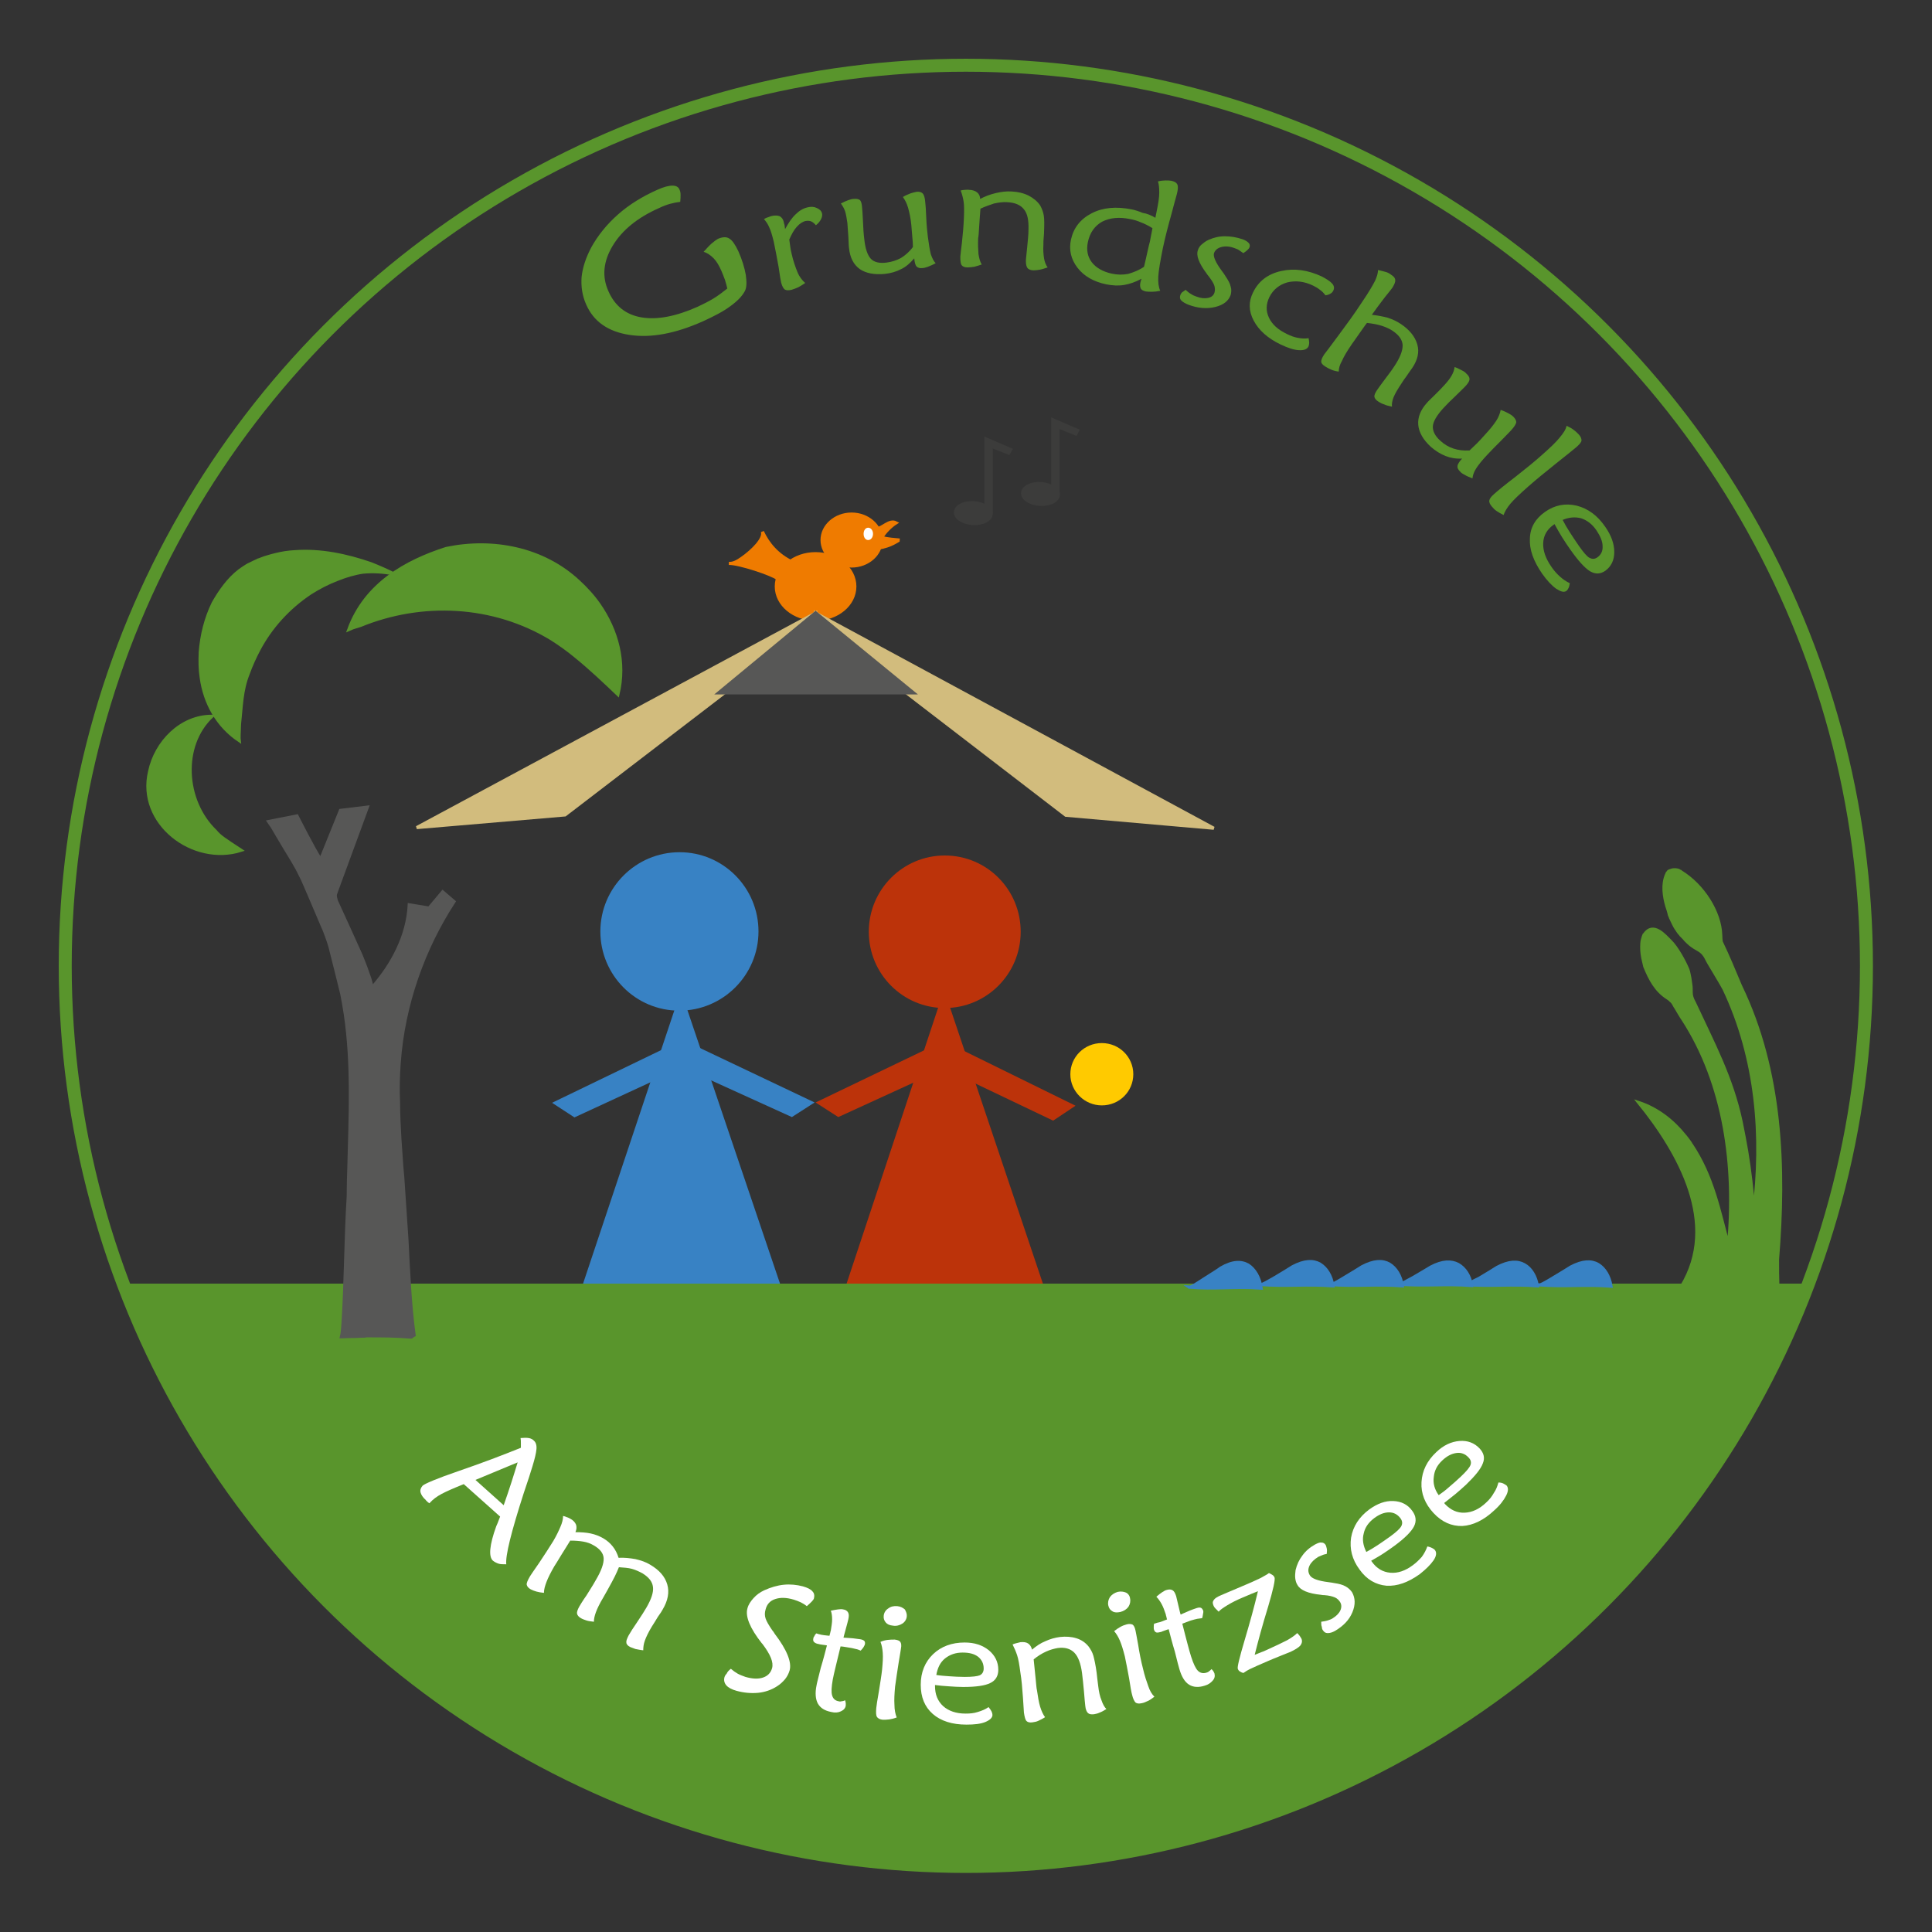 <?xml version="1.0" encoding="utf-8" standalone="no"?><!-- Generator: $$$/GeneralStr/196=Adobe Illustrator 27.6.0, SVG Export Plug-In . SVG Version: 6.00 Build 0)  --><svg xmlns="http://www.w3.org/2000/svg" xmlns:xlink="http://www.w3.org/1999/xlink" height="150" id="Ebene_1" style="enable-background:new 0 0 595.3 595.3;" version="1.1" viewBox="0 0 595.3 595.3" width="150" x="0px" xml:space="preserve" y="0px">
<rect x="0" y="0" width="595.3" height="595.3" fill="#333333" stroke="none"/>
<style type="text/css">
	.st0{clip-path:url(#SVGID_00000088833849678943363380000013174784168550218932_);fill:#EF7B00;}
	.st1{clip-path:url(#SVGID_00000088833849678943363380000013174784168550218932_);fill:none;stroke:#EF7B00;stroke-width:0.96;}
	.st2{clip-path:url(#SVGID_00000088833849678943363380000013174784168550218932_);fill:#FFFFFF;}
	.st3{clip-path:url(#SVGID_00000088833849678943363380000013174784168550218932_);fill:#59952C;}
	.st4{clip-path:url(#SVGID_00000088833849678943363380000013174784168550218932_);fill:none;stroke:#59952C;stroke-width:0.96;}
	.st5{clip-path:url(#SVGID_00000088833849678943363380000013174784168550218932_);fill:#3882C4;}
	.st6{clip-path:url(#SVGID_00000088833849678943363380000013174784168550218932_);fill:none;stroke:#3882C4;stroke-width:0.96;}
	
		.st7{clip-path:url(#SVGID_00000088833849678943363380000013174784168550218932_);fill:none;stroke:#3882C4;stroke-width:2.022;stroke-miterlimit:10;}
	.st8{clip-path:url(#SVGID_00000088833849678943363380000013174784168550218932_);fill:#FFCA00;}
	.st9{clip-path:url(#SVGID_00000088833849678943363380000013174784168550218932_);fill:#BC330A;}
	.st10{clip-path:url(#SVGID_00000088833849678943363380000013174784168550218932_);fill:none;stroke:#BC330A;stroke-width:0.96;}
	.st11{clip-path:url(#SVGID_00000088833849678943363380000013174784168550218932_);fill:#D2BC7D;}
	.st12{clip-path:url(#SVGID_00000088833849678943363380000013174784168550218932_);fill:none;stroke:#D2BC7D;stroke-width:0.96;}
	.st13{clip-path:url(#SVGID_00000088833849678943363380000013174784168550218932_);fill:#575756;}
	.st14{clip-path:url(#SVGID_00000088833849678943363380000013174784168550218932_);fill:none;stroke:#575756;stroke-width:0.96;}
	.st15{clip-path:url(#SVGID_00000088833849678943363380000013174784168550218932_);fill:#3C3C3B;}
	.st16{clip-path:url(#SVGID_00000088833849678943363380000013174784168550218932_);fill:none;stroke:#3C3C3B;stroke-width:0.96;}
	.st17{fill:none;stroke:#59952C;stroke-width:4;}
	.st18{fill:#59952C;}
	.st19{fill:#FFFFFF;}
</style>
<g>
	<defs>
		<path d="M20.1,297.6c0,153.3,124.3,277.5,277.5,277.5s277.5-124.3,277.5-277.5S450.9,20.1,297.6,20.1    S20.1,144.4,20.1,297.6" id="SVGID_1_"/>
	</defs>
	<clipPath id="SVGID_00000053545152430690684070000015921775667615225728_">
		<use style="overflow:visible;" xlink:href="#SVGID_1_"/>
	</clipPath>
	<path d="M263.3,180.7   c0,5.6-5.4,10.1-12.1,10.1c-6.7,0-12.1-4.5-12.1-10.1c0-5.6,5.4-10.1,12.1-10.1C257.9,170.7,263.3,175.2,263.3,180.7" style="clip-path:url(#SVGID_00000053545152430690684070000015921775667615225728_);fill:#EF7B00;"/>
	
		<ellipse cx="251.3" cy="180.7" rx="12.1" ry="10.1" style="clip-path:url(#SVGID_00000053545152430690684070000015921775667615225728_);fill:none;stroke:#EF7B00;stroke-width:0.96;"/>
	<path d="M271.5,166.4   c0,4.4-4.1,8-9.1,8c-5,0-9.1-3.6-9.1-8s4.1-8,9.1-8C267.4,158.4,271.5,162,271.5,166.4" style="clip-path:url(#SVGID_00000053545152430690684070000015921775667615225728_);fill:#EF7B00;"/>
	
		<path d="   M271.5,166.4c0,4.4-4.1,8-9.1,8c-5,0-9.1-3.6-9.1-8s4.1-8,9.1-8C267.4,158.4,271.5,162,271.5,166.4z" style="clip-path:url(#SVGID_00000053545152430690684070000015921775667615225728_);fill:none;stroke:#EF7B00;stroke-width:0.96;"/>
	<path d="M270,162.9   c1.9,0,4-2.9,6.1-1.8c-1.6,1-3.5,2.9-4.4,4.5c2,0.6,3.9,0.6,5.5,0.8c-0.5,0-2.4,1.9-6.8,2.5L270,162.9z" style="clip-path:url(#SVGID_00000053545152430690684070000015921775667615225728_);fill:#EF7B00;"/>
	
		<path d="   M270,162.9c1.9,0,4-2.9,6.1-1.8c-1.6,1-3.5,2.9-4.4,4.5c2,0.6,3.9,0.6,5.5,0.8c-0.5,0-2.4,1.9-6.8,2.5L270,162.9z" style="clip-path:url(#SVGID_00000053545152430690684070000015921775667615225728_);fill:none;stroke:#EF7B00;stroke-width:0.96;"/>
	<path d="M228.6,172   c3.3-2.3,7.1-6.1,6.3-8.2c1.7,3.6,4.5,7.2,9.4,9.5l-4.7,5c-1.7-1.4-12-4.8-15-4.7C225.9,173.7,227.2,173,228.6,172" style="clip-path:url(#SVGID_00000053545152430690684070000015921775667615225728_);fill:#EF7B00;"/>
	
		<path d="   M228.6,172c3.3-2.3,7.1-6.1,6.3-8.2c1.7,3.6,4.5,7.2,9.4,9.5l-4.7,5c-1.7-1.4-12-4.8-15-4.7C225.9,173.7,227.2,173,228.6,172z" style="clip-path:url(#SVGID_00000053545152430690684070000015921775667615225728_);fill:none;stroke:#EF7B00;stroke-width:0.96;"/>
	<path d="M269,164.5   c0,1-0.6,1.9-1.5,1.9c-0.8,0-1.4-0.8-1.4-1.9s0.6-1.9,1.4-1.9C268.4,162.6,269,163.5,269,164.5" style="clip-path:url(#SVGID_00000053545152430690684070000015921775667615225728_);fill:#FFFFFF;"/>
	<path d="M519.1,349.9   c-3.6-4.5-8.4-8.3-14.2-10.2c12.5,15.4,25,37.4,13.2,56.7c0,0,0,0,0,0c-0.1,0.1,29.7,0,29.7,0c-0.1-2.8-0.1-5.5-0.1-8.3   c2.3-28.3,1.3-58-11.4-84.3c-1-2.4-2-4.7-3-7.1c-0.9-2.1-1.9-4.3-2.9-6.4c-0.1-0.2-0.2-1.6-0.2-2.2c-0.2-7-5.4-15.3-12.3-19.5   c0,0-0.1-0.1-0.1-0.1c-0.1,0-0.5-0.2-0.6-0.3c-0.1,0-0.3-0.1-0.3-0.1c-0.2,0-0.4-0.1-0.5-0.1c-0.2,0-0.5,0-0.7,0   c-0.4,0-1.1,0.3-1.2,0.3c-0.1,0-0.1,0.1-0.2,0.1c-0.1,0-0.3,0.2-0.3,0.3c-0.1,0.1-0.1,0.1-0.2,0.2c-0.1,0.1-0.3,0.5-0.3,0.6   c-1.3,3-0.8,6.6,0.1,9.7c0.2,0.5,0.6,1.9,0.7,2.3c0,0,0,0.1,0,0.1c0,0,0,0,0,0c0,0.1,0.1,0.4,0.2,0.6c0.1,0.1,0.1,0.3,0.2,0.5   c0.1,0.3,0.6,1.2,1,2.1c0.1,0.3,0.4,0.7,0.6,1.1c0.2,0.3,0.7,1,0.8,1.2c0.1,0.2,0.8,0.9,0.8,1c0.1,0.1,0.3,0.3,0.4,0.4   c0.4,0.4,0.8,0.8,1.1,1.2c0.4,0.4,1,1,1.5,1.4c0.2,0.2,1.2,0.8,1.3,0.9c0.9,0.5,1.7,1,1.8,1.1c0.7,0.5,1.2,1.2,1.6,1.9   c0.1,0.2,0.6,1.2,0.9,1.7c1,1.7,3,5,3.8,6.4c0.3,0.5,0.6,1.1,0.9,1.6c10.2,21.5,12.1,45.5,9.2,68.6c-0.5-6.4-1.2-12.6-2.2-18.6   c-0.5-3-1.1-6-1.7-9c-2.9-13.7-8.6-24.2-14.4-36.7c-0.8-1.4-1-2.3-1-3.3c0-0.3,0-1.9-0.1-2.2c-0.1-0.7-0.2-1.4-0.3-2.1   c-0.1-0.3-0.3-1.8-0.6-2.6c-1-2.5-3.5-7-5.4-8.8c-1.8-1.8-5.3-6-8-2.1c0,0,0,0-0.1,0.1c0,0.1-0.1,0.1-0.1,0.2c0,0-0.3,0.8-0.3,0.9   c0,0.1,0,0.2-0.1,0.3c-0.1,0.3-0.2,1.1-0.2,1.3c-0.1,1.5,0,3,0.3,4.5c0.2,0.9,0.4,1.8,0.6,2.6c1.6,3.9,3.4,7.4,7,9.7   c0.1,0.1,0.6,0.4,0.7,0.5c0.1,0.1,0.2,0.2,0.3,0.3c0.6,0.5,0.7,0.7,1.3,1.8c0.1,0.1,0.1,0.2,0.2,0.3c0.9,1.5,1.7,2.9,2.2,3.6   c13,20,16.4,45.5,14.1,69.7c-2.9-10.6-4.8-21.1-11.5-31.1C521.1,352.5,519.8,350.7,519.1,349.9" style="clip-path:url(#SVGID_00000053545152430690684070000015921775667615225728_);fill:#59952C;"/>
	
		<path d="   M519.1,349.9c-3.6-4.5-8.4-8.3-14.2-10.2c12.5,15.4,25,37.4,13.2,56.7c0,0,0,0,0,0c-0.1,0.1,29.7,0,29.7,0   c-0.1-2.8-0.1-5.5-0.1-8.3c2.3-28.3,1.3-58-11.4-84.3c-1-2.4-2-4.7-3-7.1c-0.9-2.1-1.9-4.3-2.9-6.4c-0.1-0.2-0.2-1.6-0.2-2.2   c-0.2-7-5.4-15.3-12.3-19.5c0,0-0.1-0.1-0.1-0.1c-0.1,0-0.5-0.2-0.6-0.3c-0.1,0-0.3-0.1-0.3-0.1c-0.2,0-0.4-0.1-0.5-0.1   c-0.2,0-0.5,0-0.7,0c-0.4,0-1.1,0.3-1.2,0.3c-0.1,0-0.1,0.1-0.2,0.1c-0.1,0-0.3,0.2-0.3,0.3c-0.1,0.1-0.1,0.1-0.2,0.2   c-0.1,0.1-0.3,0.5-0.3,0.6c-1.3,3-0.8,6.6,0.1,9.7c0.2,0.5,0.6,1.9,0.7,2.3c0,0,0,0.1,0,0.1c0,0,0,0,0,0c0,0.1,0.1,0.4,0.2,0.6   c0.1,0.1,0.1,0.3,0.2,0.5c0.1,0.3,0.6,1.2,1,2.1c0.1,0.3,0.4,0.7,0.6,1.1c0.2,0.3,0.7,1,0.8,1.2c0.1,0.2,0.8,0.9,0.8,1   c0.1,0.1,0.3,0.3,0.4,0.4c0.4,0.4,0.8,0.8,1.1,1.2c0.4,0.4,1,1,1.5,1.4c0.2,0.2,1.2,0.8,1.3,0.9c0.9,0.5,1.7,1,1.8,1.1   c0.7,0.5,1.2,1.2,1.6,1.9c0.1,0.2,0.6,1.2,0.9,1.7c1,1.7,3,5,3.8,6.4c0.3,0.5,0.6,1.1,0.9,1.6c10.2,21.5,12.1,45.5,9.2,68.6   c-0.5-6.4-1.2-12.6-2.2-18.6c-0.5-3-1.1-6-1.7-9c-2.9-13.7-8.6-24.2-14.4-36.7c-0.8-1.4-1-2.3-1-3.3c0-0.3,0-1.9-0.1-2.2   c-0.1-0.7-0.2-1.4-0.3-2.1c-0.1-0.3-0.3-1.8-0.6-2.6c-1-2.5-3.5-7-5.4-8.8c-1.8-1.8-5.3-6-8-2.1c0,0,0,0-0.1,0.1   c0,0.1-0.1,0.1-0.1,0.2c0,0-0.3,0.8-0.3,0.9c0,0.1,0,0.2-0.1,0.3c-0.1,0.3-0.2,1.1-0.2,1.3c-0.1,1.5,0,3,0.3,4.5   c0.2,0.9,0.4,1.8,0.6,2.6c1.6,3.9,3.4,7.4,7,9.7c0.1,0.1,0.6,0.4,0.7,0.5c0.1,0.1,0.2,0.2,0.3,0.3c0.6,0.5,0.7,0.7,1.3,1.8   c0.1,0.1,0.1,0.2,0.2,0.3c0.9,1.5,1.7,2.9,2.2,3.6c13,20,16.4,45.5,14.1,69.7c-2.9-10.6-4.8-21.1-11.5-31.1   C521.1,352.5,519.8,350.7,519.1,349.9z" style="clip-path:url(#SVGID_00000053545152430690684070000015921775667615225728_);fill:none;stroke:#59952C;stroke-width:0.96;"/>
	<path d="M73.7,228.2   c-6.7-4.5-10.6-11.5-11.7-19.4c-0.4-2.6-0.4-5.2-0.3-7.8c0.4-5.3,1.7-10.5,4-15.2c2.1-3.7,4.7-7.4,8.1-10c0.8-0.6,1.6-1.1,2.4-1.6   c0.1-0.1,0.4-0.2,0.8-0.4c0.4-0.2,2-1,2.3-1.1c0.2-0.1,0.3-0.2,0.5-0.2c0.3-0.1,2-0.8,2.2-0.8c0.7-0.2,1.4-0.4,1.7-0.5   c0.4-0.1,0.8-0.2,1.2-0.3c2-0.5,3.9-0.8,5.9-0.9c7.9-0.6,16,1.1,23.5,3.7c2.5,1,4.8,2,7,3.1c-3.2-0.6-6.4-0.8-9.5-0.5   c-2.7,0.4-5.3,1.2-7.8,2.2c-2.9,1.1-5.6,2.5-8.3,4.2c-6.9,4.6-12.3,10.6-16,17.6c-1.2,2.3-2.3,4.7-3.2,7.2   c-2.1,5.2-2.1,10.2-2.7,15.6C73.7,225.7,73.6,227.5,73.7,228.2" style="clip-path:url(#SVGID_00000053545152430690684070000015921775667615225728_);fill:#59952C;"/>
	
		<path d="   M73.7,228.2c-6.7-4.5-10.6-11.5-11.7-19.4c-0.4-2.6-0.4-5.2-0.3-7.8c0.4-5.3,1.7-10.5,4-15.2c2.1-3.7,4.7-7.4,8.1-10   c0.8-0.6,1.6-1.1,2.4-1.6c0.1-0.1,0.4-0.2,0.8-0.4c0.4-0.2,2-1,2.3-1.1c0.2-0.1,0.3-0.2,0.5-0.2c0.3-0.1,2-0.8,2.2-0.8   c0.7-0.2,1.4-0.4,1.7-0.5c0.4-0.1,0.8-0.2,1.2-0.3c2-0.5,3.9-0.8,5.9-0.9c7.9-0.6,16,1.1,23.5,3.7c2.5,1,4.8,2,7,3.1   c-3.2-0.6-6.4-0.8-9.5-0.5c-2.7,0.4-5.3,1.2-7.8,2.2c-2.9,1.1-5.6,2.5-8.3,4.2c-6.9,4.6-12.3,10.6-16,17.6   c-1.2,2.3-2.3,4.7-3.2,7.2c-2.1,5.2-2.1,10.2-2.7,15.6C73.7,225.7,73.6,227.5,73.7,228.2z" style="clip-path:url(#SVGID_00000053545152430690684070000015921775667615225728_);fill:none;stroke:#59952C;stroke-width:0.96;"/>
	<path d="M107.5,193.9   c5.1-13.9,17.5-20.9,30-24.9c14.4-3,29.8,0,40.7,10.1c2.4,2.2,4.6,4.6,6.4,7.2c5.5,7.9,8.2,17.7,5.8,27.7c-4.2-4-8.5-8.1-13.2-11.9   c-2.3-1.9-4.7-3.6-7.2-5.2c-18-11-40.1-11.9-58.9-4.2C109.1,193.3,107.9,193.7,107.5,193.9" style="clip-path:url(#SVGID_00000053545152430690684070000015921775667615225728_);fill:#59952C;"/>
	
		<path d="   M107.5,193.9c5.1-13.9,17.5-20.9,30-24.9c14.4-3,29.8,0,40.7,10.1c2.4,2.2,4.6,4.6,6.4,7.2c5.5,7.9,8.2,17.7,5.8,27.7   c-4.2-4-8.5-8.1-13.2-11.9c-2.3-1.9-4.7-3.6-7.2-5.2c-18-11-40.1-11.9-58.9-4.2C109.1,193.3,107.9,193.7,107.5,193.9z" style="clip-path:url(#SVGID_00000053545152430690684070000015921775667615225728_);fill:none;stroke:#59952C;stroke-width:0.96;"/>
	<path d="M74.3,262   c-14.8,4.7-32-8.3-28.2-24.3c1.9-9,9.6-17,19.2-17c-9.6,9-8.6,26.1,1.1,35.4C67.7,257.7,69.1,258.6,74.3,262" style="clip-path:url(#SVGID_00000053545152430690684070000015921775667615225728_);fill:#59952C;"/>
	
		<path d="   M74.3,262c-14.8,4.7-32-8.3-28.2-24.3c1.9-9,9.6-17,19.2-17c-9.6,9-8.6,26.1,1.1,35.4C67.7,257.7,69.1,258.6,74.3,262z" style="clip-path:url(#SVGID_00000053545152430690684070000015921775667615225728_);fill:none;stroke:#59952C;stroke-width:0.96;"/>
	<polygon points="170.1,339.8    205.5,322.7 201.9,332.8 177,344.3  " style="clip-path:url(#SVGID_00000053545152430690684070000015921775667615225728_);fill:#3882C4;"/>
	<polygon points="251,339.7    215,322.6 218.7,332.7 244,344.2  " style="clip-path:url(#SVGID_00000053545152430690684070000015921775667615225728_);fill:#3882C4;"/>
	<polygon points="209.8,306.8    180,396 240,396  " style="clip-path:url(#SVGID_00000053545152430690684070000015921775667615225728_);fill:#3882C4;"/>
	
		<polygon points="   209.8,306.8 180,396 240,396  " style="clip-path:url(#SVGID_00000053545152430690684070000015921775667615225728_);fill:none;stroke:#3882C4;stroke-width:0.96;"/>
	<path d="M232.7,287   c0,12.9-10.5,23.4-23.4,23.4S186,299.9,186,287c0-12.9,10.5-23.4,23.4-23.4S232.7,274.1,232.7,287" style="clip-path:url(#SVGID_00000053545152430690684070000015921775667615225728_);fill:#3882C4;"/>
	
		<path d="   M232.7,287c0,12.9-10.5,23.4-23.4,23.4S186,299.9,186,287c0-12.9,10.5-23.4,23.4-23.4S232.7,274.1,232.7,287z" style="clip-path:url(#SVGID_00000053545152430690684070000015921775667615225728_);fill:none;stroke:#3882C4;stroke-width:2.022;stroke-miterlimit:10;"/>
	<path d="M349.2,331   c0,5.3-4.3,9.6-9.7,9.6c-5.3,0-9.7-4.3-9.7-9.6c0-5.3,4.3-9.6,9.7-9.6C344.9,321.4,349.2,325.7,349.2,331" style="clip-path:url(#SVGID_00000053545152430690684070000015921775667615225728_);fill:#FFCA00;"/>
	<polygon points="251.3,339.7    287.1,322.5 283.4,332.7 258.3,344.2  " style="clip-path:url(#SVGID_00000053545152430690684070000015921775667615225728_);fill:#BC330A;"/>
	<polygon points="331.4,340.7    296.6,323.6 300.2,333.7 324.5,345.3  " style="clip-path:url(#SVGID_00000053545152430690684070000015921775667615225728_);fill:#BC330A;"/>
	<polygon points="290.9,306.5    261.1,396.3 321.1,396.3  " style="clip-path:url(#SVGID_00000053545152430690684070000015921775667615225728_);fill:#BC330A;"/>
	
		<polygon points="   290.9,306.5 261.1,396.3 321.1,396.3  " style="clip-path:url(#SVGID_00000053545152430690684070000015921775667615225728_);fill:none;stroke:#BC330A;stroke-width:0.96;"/>
	<path d="M314.5,287.1   c0,13-10.5,23.5-23.4,23.5c-12.9,0-23.4-10.5-23.4-23.5c0-13,10.5-23.5,23.4-23.5C304.1,263.6,314.5,274.1,314.5,287.1" style="clip-path:url(#SVGID_00000053545152430690684070000015921775667615225728_);fill:#BC330A;"/>
	<polygon points="251.5,192.1    328.4,251.2 374,255.2 251.3,188.9  " style="clip-path:url(#SVGID_00000053545152430690684070000015921775667615225728_);fill:#D2BC7D;"/>
	
		<polygon points="   251.5,192.1 328.4,251.2 374,255.2 251.3,188.9  " style="clip-path:url(#SVGID_00000053545152430690684070000015921775667615225728_);fill:none;stroke:#D2BC7D;stroke-width:0.96;"/>
	<polygon points="251.1,192.1    174.1,251.1 128.4,255 251.3,188.9  " style="clip-path:url(#SVGID_00000053545152430690684070000015921775667615225728_);fill:#D2BC7D;"/>
	
		<polygon points="   251.1,192.1 174.1,251.1 128.4,255 251.3,188.9  " style="clip-path:url(#SVGID_00000053545152430690684070000015921775667615225728_);fill:none;stroke:#D2BC7D;stroke-width:0.96;"/>
	<polygon points="221.4,213.5    281.5,213.5 251.3,188.8  " style="clip-path:url(#SVGID_00000053545152430690684070000015921775667615225728_);fill:#575756;"/>
	
		<polygon points="   221.4,213.5 281.5,213.5 251.3,188.8  " style="clip-path:url(#SVGID_00000053545152430690684070000015921775667615225728_);fill:none;stroke:#575756;stroke-width:0.96;"/>
	
		<rect height="189.4" style="clip-path:url(#SVGID_00000053545152430690684070000015921775667615225728_);fill:#59952C;" width="551.2" x="24.5" y="396"/>
	
		<rect height="189.4" style="clip-path:url(#SVGID_00000053545152430690684070000015921775667615225728_);fill:none;stroke:#59952C;stroke-width:0.96;" width="551.2" x="24.5" y="396"/>
	<path d="M366.3,396.6   c7.8,0.7,14.5-0.3,22.3,0.3c-0.5-3.3-2-5.8-4-7.1c-2.1-1.2-4.8-1.2-8.4,0.9c-0.6,0.5-3.2,2.1-5.4,3.5   C368.5,395.7,366.7,396.9,366.3,396.6" style="clip-path:url(#SVGID_00000053545152430690684070000015921775667615225728_);fill:#3882C4;"/>
	
		<path d="   M366.3,396.6c7.8,0.7,14.5-0.3,22.3,0.3c-0.5-3.3-2-5.8-4-7.1c-2.1-1.2-4.8-1.2-8.4,0.9c-0.6,0.5-3.2,2.1-5.4,3.5   C368.5,395.7,366.7,396.9,366.3,396.6z" style="clip-path:url(#SVGID_00000053545152430690684070000015921775667615225728_);fill:none;stroke:#3882C4;stroke-width:0.96;"/>
	<path d="M388.4,395.8   c7.8,0.6,14.5-0.2,22.3,0.4c-0.5-3.1-2-5.5-4-6.7c-2.1-1.2-4.8-1.1-8.4,0.8c-0.6,0.4-3.2,2-5.4,3.3   C390.6,394.9,388.8,396,388.4,395.8" style="clip-path:url(#SVGID_00000053545152430690684070000015921775667615225728_);fill:#3882C4;"/>
	
		<path d="   M388.4,395.8c7.8,0.6,14.5-0.2,22.3,0.4c-0.5-3.1-2-5.5-4-6.7c-2.1-1.2-4.8-1.1-8.4,0.8c-0.6,0.4-3.2,2-5.4,3.3   C390.6,394.9,388.8,396,388.4,395.8z" style="clip-path:url(#SVGID_00000053545152430690684070000015921775667615225728_);fill:none;stroke:#3882C4;stroke-width:0.96;"/>
	<path d="M409.8,395.8   c7.8,0.6,14.5-0.2,22.3,0.4c-0.5-3.1-2-5.5-4-6.7c-2.1-1.2-4.8-1.1-8.4,0.8c-0.6,0.4-3.2,2-5.4,3.3   C412,395,410.1,396.1,409.8,395.8" style="clip-path:url(#SVGID_00000053545152430690684070000015921775667615225728_);fill:#3882C4;"/>
	
		<path d="   M409.8,395.8c7.8,0.6,14.5-0.2,22.3,0.4c-0.5-3.1-2-5.5-4-6.7c-2.1-1.2-4.8-1.1-8.4,0.8c-0.6,0.4-3.2,2-5.4,3.3   C412,395,410.1,396.1,409.8,395.8z" style="clip-path:url(#SVGID_00000053545152430690684070000015921775667615225728_);fill:none;stroke:#3882C4;stroke-width:0.96;"/>
	<path d="M451.4,395.8   c7.8,0.6,14.5-0.2,22.3,0.4c-0.5-3-2-5.4-4-6.5c-2.1-1.2-4.8-1.1-8.4,0.8c-0.6,0.4-3.2,2-5.4,3.3   C453.6,394.9,451.8,396,451.4,395.8" style="clip-path:url(#SVGID_00000053545152430690684070000015921775667615225728_);fill:#3882C4;"/>
	
		<path d="   M451.4,395.8c7.8,0.6,14.5-0.2,22.3,0.4c-0.5-3-2-5.4-4-6.5c-2.1-1.2-4.8-1.1-8.4,0.8c-0.6,0.4-3.2,2-5.4,3.3   C453.6,394.9,451.8,396,451.4,395.8z" style="clip-path:url(#SVGID_00000053545152430690684070000015921775667615225728_);fill:none;stroke:#3882C4;stroke-width:0.96;"/>
	<path d="M431.1,395.7   c7.8,0.6,14.5-0.2,22.3,0.4c-0.5-3-2-5.3-4.1-6.5c-2.1-1.1-4.8-1.1-8.4,0.8c-0.6,0.4-3.2,1.9-5.4,3.2   C433.3,394.8,431.4,395.9,431.1,395.7" style="clip-path:url(#SVGID_00000053545152430690684070000015921775667615225728_);fill:#3882C4;"/>
	
		<path d="   M431.1,395.7c7.8,0.6,14.5-0.2,22.3,0.4c-0.5-3-2-5.3-4.1-6.5c-2.1-1.1-4.8-1.1-8.4,0.8c-0.6,0.4-3.2,1.9-5.4,3.2   C433.3,394.8,431.4,395.9,431.1,395.7z" style="clip-path:url(#SVGID_00000053545152430690684070000015921775667615225728_);fill:none;stroke:#3882C4;stroke-width:0.96;"/>
	<path d="M474.1,395.9   c7.8,0.6,14.5-0.2,22.3,0.4c-0.5-3.1-2-5.5-4-6.7c-2.1-1.2-4.8-1.1-8.4,0.8c-0.6,0.4-3.2,2-5.4,3.3   C476.3,395.1,474.4,396.2,474.1,395.9" style="clip-path:url(#SVGID_00000053545152430690684070000015921775667615225728_);fill:#3882C4;"/>
	
		<path d="   M474.1,395.9c7.8,0.6,14.5-0.2,22.3,0.4c-0.5-3.1-2-5.5-4-6.7c-2.1-1.2-4.8-1.1-8.4,0.8c-0.6,0.4-3.2,2-5.4,3.3   C476.3,395.1,474.4,396.2,474.1,395.9z" style="clip-path:url(#SVGID_00000053545152430690684070000015921775667615225728_);fill:none;stroke:#3882C4;stroke-width:0.96;"/>
	<path d="M326.1,152.5   c-0.1,1.8-2.6,3.1-5.7,2.9c-3-0.2-5.4-1.7-5.3-3.5c0.1-1.8,2.6-3.1,5.7-2.9C323.8,149.2,326.2,150.8,326.1,152.5" style="clip-path:url(#SVGID_00000053545152430690684070000015921775667615225728_);fill:#3C3C3B;"/>
	
		<path d="   M326.1,152.5c-0.1,1.8-2.6,3.1-5.7,2.9c-3-0.2-5.4-1.7-5.3-3.5c0.1-1.8,2.6-3.1,5.7-2.9C323.8,149.2,326.2,150.8,326.1,152.5z" style="clip-path:url(#SVGID_00000053545152430690684070000015921775667615225728_);fill:none;stroke:#3C3C3B;stroke-width:0.96;"/>
	<polygon points="323.9,149.3    323.9,128.6 332.7,132.4 331.7,134.3 326.5,132.2 326.5,152.4  " style="clip-path:url(#SVGID_00000053545152430690684070000015921775667615225728_);fill:#3C3C3B;"/>
	<path d="M305.4,158.4   c-0.1,1.8-2.6,3.1-5.7,2.9c-3-0.2-5.4-1.7-5.3-3.5c0.1-1.8,2.6-3.1,5.7-2.9C303.1,155.1,305.5,156.7,305.4,158.4" style="clip-path:url(#SVGID_00000053545152430690684070000015921775667615225728_);fill:#3C3C3B;"/>
	
		<path d="   M305.4,158.4c-0.1,1.8-2.6,3.1-5.7,2.9c-3-0.2-5.4-1.7-5.3-3.5c0.1-1.8,2.6-3.1,5.7-2.9C303.1,155.1,305.5,156.7,305.4,158.4z" style="clip-path:url(#SVGID_00000053545152430690684070000015921775667615225728_);fill:none;stroke:#3C3C3B;stroke-width:0.96;"/>
	<polygon points="303.3,155.2    303.3,134.5 312.1,138.3 311,140.2 305.9,138.2 305.9,158.3  " style="clip-path:url(#SVGID_00000053545152430690684070000015921775667615225728_);fill:#3C3C3B;"/>
	<path d="M101.7,291.8   c-0.4-1.5-1.7-5.2-2.5-6.8c-0.2-0.5-5.9-13.9-6.1-14.2c-0.1-0.2-0.8-1.6-1.1-2.2c-0.1-0.3-0.6-1.1-0.8-1.5c-0.2-0.4-0.6-1-0.8-1.4   c-0.2-0.3-0.7-1.2-1.2-2c-0.1-0.2-0.9-1.5-1.4-2.3c-0.8-1.3-1.8-3-2.5-4.2c-0.5-0.8-2.3-4-2.4-4.1l8.6-1.7c0,0,5.4,10.7,7.3,13.4   l6.1-15.1l8.3-1l-9.3,25.3l-0.5,1.4c-0.3,0.7,0.3,2.3,0.3,2.3s6.5,14.2,7.5,16.5c0.5,1.2,1,2.5,1.5,3.8c0.2,0.5,0.9,2.5,1.2,3.4   c0.3,0.9,0.5,1.8,0.6,2.2c0.1,0.4,0.1,0.7,0.1,0.7c0,0.2,0.2,0.2,0.4-0.4c5.8-6.7,10.6-15.4,11.1-25.1l6.1,1l4.2-5l3.5,3   c-9.4,14.4-15.6,31.7-16.9,49.7c-0.3,4.1-0.4,8.2-0.2,12.3c0,3.6,0.2,7.3,0.4,10.9c0.2,2.9,0.4,5.8,0.6,8.7   c0.1,1.1,0.2,2.2,0.3,3.4c0.1,1.8,1,14.8,1.3,19.4c0.5,9.8,0.9,19.5,2.2,29.2c-0.2,0.1-0.4,0.2-0.6,0.4c-0.1,0.1-0.2,0.2-0.4,0.2   c-4.8-0.4-8.7-0.4-13.7-0.4c-0.2,0-0.4,0.1-0.6,0.1c-0.1,0-1.6,0-2.9,0.1c-1,0-2.7,0-4,0.1c-0.1,0-0.1,0-0.2,0   c0.4-1.6,0.4-3.5,0.5-4.3c0.8-12.6,0.8-26,1.6-38.9c0-3.1,0.1-6.1,0.2-9.2c0.4-15.5,1.2-31.4-1.1-47c-0.3-2.1-0.7-4.2-1.1-6.3   C105.1,305.3,101.9,292.5,101.7,291.8" style="clip-path:url(#SVGID_00000053545152430690684070000015921775667615225728_);fill:#575756;"/>
	
		<path d="   M101.7,291.8c-0.4-1.5-1.7-5.2-2.5-6.8c-0.2-0.5-5.9-13.9-6.1-14.2c-0.1-0.2-0.8-1.6-1.1-2.2c-0.1-0.3-0.6-1.1-0.8-1.5   c-0.2-0.4-0.6-1-0.8-1.4c-0.2-0.3-0.7-1.2-1.2-2c-0.1-0.2-0.9-1.5-1.4-2.3c-0.8-1.3-1.8-3-2.5-4.2c-0.5-0.8-2.3-4-2.4-4.1l8.6-1.7   c0,0,5.4,10.7,7.3,13.4l6.1-15.1l8.3-1l-9.3,25.3l-0.5,1.4c-0.3,0.7,0.3,2.3,0.3,2.3s6.5,14.2,7.5,16.5c0.5,1.2,1,2.5,1.5,3.8   c0.2,0.5,0.9,2.5,1.2,3.4c0.3,0.9,0.5,1.8,0.6,2.2c0.1,0.4,0.1,0.7,0.1,0.7c0,0.2,0.2,0.2,0.4-0.4c5.8-6.7,10.6-15.4,11.1-25.1   l6.1,1l4.2-5l3.5,3c-9.4,14.4-15.6,31.7-16.9,49.7c-0.3,4.1-0.4,8.2-0.2,12.3c0,3.6,0.2,7.3,0.4,10.9c0.2,2.9,0.4,5.8,0.6,8.7   c0.1,1.1,0.2,2.2,0.3,3.4c0.1,1.8,1,14.8,1.3,19.4c0.5,9.8,0.9,19.5,2.2,29.2c-0.2,0.1-0.4,0.2-0.6,0.4c-0.1,0.1-0.2,0.2-0.4,0.2   c-4.8-0.4-8.7-0.4-13.7-0.4c-0.2,0-0.4,0.1-0.6,0.1c-0.1,0-1.6,0-2.9,0.1c-1,0-2.7,0-4,0.1c-0.1,0-0.1,0-0.2,0   c0.4-1.6,0.4-3.5,0.5-4.3c0.8-12.6,0.8-26,1.6-38.9c0-3.1,0.1-6.1,0.2-9.2c0.4-15.5,1.2-31.4-1.1-47c-0.3-2.1-0.7-4.2-1.1-6.3   C105.1,305.3,101.9,292.5,101.7,291.8z" style="clip-path:url(#SVGID_00000053545152430690684070000015921775667615225728_);fill:none;stroke:#575756;stroke-width:0.96;"/>
</g>
<g>
	<circle class="st17" cx="297.6" cy="297.6" r="277.5"/>
</g>
<g>
	<path class="st18" d="M216.8,77.6c0.9-1,1.7-1.9,2.5-2.6c0.8-0.7,1.4-1.1,1.9-1.4c1.4-0.6,2.6-0.7,3.5-0.1c0.9,0.5,1.8,1.8,2.8,3.9   c1.2,2.7,1.9,5.1,2.3,7.3c0.3,2.2,0.3,3.9-0.3,5c-0.8,1.5-2.2,3-4.4,4.6c-2.1,1.6-5,3.1-8.5,4.7c-8.5,3.8-16,5.2-22.6,4.2   c-6.6-1-11.1-4.1-13.4-9.4c-1.2-2.7-1.6-5.5-1.4-8.4c0.3-2.9,1.3-6,3-9.2c2-3.6,4.7-7,8.2-10.1s7.6-5.6,12.1-7.6   c2-0.9,3.5-1.3,4.7-1.3c1.1,0,1.9,0.4,2.2,1.3c0.2,0.4,0.3,0.9,0.3,1.5c0,0.6,0,1.3-0.1,2.2c-1,0.1-2,0.3-3.1,0.6   c-1.1,0.3-2.2,0.7-3.4,1.3c-6.6,2.9-11.4,6.8-14.3,11.6s-3.4,9.5-1.3,14.1c2,4.5,5.4,7.2,10.2,8c4.8,0.8,10.6-0.3,17.3-3.3   c1.7-0.8,3.3-1.6,4.8-2.5c1.5-0.9,2.9-2,4.3-3.1c-0.2-0.8-0.4-1.7-0.7-2.6c-0.3-0.9-0.7-1.8-1.1-2.8c-0.7-1.6-1.5-3-2.4-3.9   C218.9,78.6,217.9,77.9,216.8,77.6z"/>
</g>
<g>
	<path class="st18" d="M241.9,70.6c1.1-2,2.1-3.5,3.3-4.6c1.1-1.1,2.3-1.8,3.6-2.1c1.1-0.3,2.1-0.2,2.9,0.2c0.9,0.4,1.4,0.9,1.6,1.7   c0.1,0.5,0,1.1-0.3,1.7c-0.3,0.6-0.8,1.3-1.6,1.9c-0.5-0.6-1-1-1.5-1.2c-0.5-0.2-1.1-0.2-1.7-0.1c-0.9,0.2-1.8,0.8-2.7,1.8   c-0.9,1-1.6,2.3-2.3,3.9c0.1,0.7,0.2,1.4,0.3,2.2c0.1,0.7,0.2,1.4,0.4,2.1c0.5,2.3,1.2,4.2,1.8,5.7s1.5,2.6,2.4,3.4   c-0.7,0.5-1.4,0.9-2.1,1.3c-0.7,0.3-1.4,0.6-2.1,0.8c-0.9,0.2-1.6,0.2-2.1-0.1c-0.4-0.3-0.8-1-1.1-2.1c-0.1-0.4-0.4-2-0.8-4.9   c-0.5-2.8-1-5.4-1.5-7.8c-0.5-2-0.9-3.4-1.4-4.4c-0.4-1-1-1.8-1.6-2.5c0.4-0.2,0.7-0.4,1.1-0.5c0.4-0.1,0.7-0.3,1.1-0.4   c1.1-0.3,2-0.2,2.6,0c0.6,0.3,1.1,0.9,1.3,1.8c0,0.2,0.1,0.5,0.2,0.8C241.8,69.5,241.8,70,241.9,70.6z"/>
</g>
<g>
	<path class="st18" d="M281.7,79.6c-1.2,1.4-2.5,2.6-4,3.3c-1.5,0.8-3.2,1.3-5.1,1.5c-3.2,0.3-5.8-0.2-7.7-1.5   c-1.9-1.4-3-3.5-3.3-6.5c-0.1-0.6-0.1-1.8-0.2-3.5c-0.1-1.7-0.2-3.1-0.3-4.2c-0.2-1.4-0.4-2.6-0.7-3.6c-0.3-0.9-0.8-1.7-1.3-2.4   c0.8-0.4,1.6-0.8,2.2-1c0.6-0.2,1.2-0.4,1.6-0.4c0.9-0.1,1.6,0,2,0.3c0.4,0.3,0.6,1,0.7,2c0.1,0.8,0.2,2.3,0.3,4.5   c0.1,2.2,0.2,4.1,0.4,5.5c0.3,3,1,5,2,6.1c1,1.1,2.7,1.5,4.9,1.2c1.6-0.2,3.1-0.7,4.4-1.4c1.3-0.8,2.6-1.9,3.7-3.4   c0-1-0.1-2.1-0.2-3.2c-0.1-1.1-0.2-2.3-0.3-3.6c-0.2-2.1-0.6-3.9-1-5.3c-0.4-1.4-1-2.5-1.6-3.3c0.8-0.5,1.6-0.8,2.3-1.1   c0.7-0.2,1.3-0.4,1.9-0.5c0.9-0.1,1.5,0.1,1.9,0.5s0.7,1.3,0.8,2.8c0.1,0.7,0.2,2.2,0.3,4.6c0.1,2.4,0.3,4.4,0.5,6   c0.3,2.3,0.6,4.1,0.9,5.3c0.4,1.2,0.9,2.2,1.5,2.8c-0.9,0.5-1.7,0.8-2.4,1.1c-0.6,0.2-1.2,0.4-1.7,0.4c-0.8,0.1-1.4-0.1-1.8-0.5   C282.1,81.8,281.8,80.9,281.7,79.6z"/>
</g>
<g>
	<path class="st18" d="M302.1,64.3c-0.1,1.7-0.3,3.6-0.4,5.6s-0.2,3.1-0.3,3.4c-0.1,2.1,0,3.7,0.1,5c0.2,1.3,0.5,2.4,1,3.2   c-0.8,0.3-1.6,0.5-2.3,0.7c-0.7,0.1-1.4,0.2-2.1,0.2c-0.9,0-1.5-0.3-1.8-0.7c-0.3-0.4-0.4-1.3-0.4-2.6c0-0.3,0.2-1.7,0.5-4.4   s0.5-5.1,0.6-7.5c0.1-2.2,0.1-4-0.1-5.2s-0.5-2.3-0.9-3.3c0.4-0.1,0.9-0.2,1.3-0.2c0.4,0,0.9-0.1,1.3,0c1,0,1.9,0.3,2.5,0.8   c0.6,0.5,0.9,1.2,0.9,2c1.5-0.8,3.1-1.4,4.8-1.8c1.7-0.4,3.3-0.6,4.9-0.5c2,0.1,3.7,0.5,5.3,1.3c1.5,0.8,2.7,1.8,3.5,3   c0.5,0.9,0.9,1.9,1.1,3c0.2,1.1,0.2,2.8,0.1,5.1c0,0.2,0,0.8-0.1,1.7c-0.1,0.9-0.1,1.6-0.1,2.3c-0.1,1.6,0,3,0.2,4.2   c0.2,1.2,0.6,2.1,1.1,2.8c-0.9,0.3-1.8,0.6-2.4,0.7c-0.7,0.1-1.3,0.2-1.9,0.2c-0.9,0-1.6-0.3-1.9-0.7c-0.3-0.4-0.5-1.1-0.5-2.2   c0-0.6,0.2-2,0.4-4.2c0.2-2.1,0.4-3.9,0.4-5.4c0.1-2.9-0.3-5-1.4-6.3c-1-1.3-2.7-2.1-5.2-2.2c-1.2-0.1-2.6,0.1-4,0.4   C305.1,63.1,303.6,63.6,302.1,64.3z"/>
</g>
<g>
	<path class="st18" d="M356,67.1l0.4-2c0.5-2.4,0.8-4.3,0.8-5.7s-0.1-2.6-0.4-3.5c0.8-0.2,1.6-0.3,2.3-0.3c0.7,0,1.3,0,1.8,0.1   c0.9,0.2,1.5,0.5,1.8,1c0.3,0.5,0.3,1.2,0.1,2.3c-0.1,0.7-0.8,2.9-1.8,6.8c-1.1,3.9-2,7.4-2.7,10.7c-0.8,4-1.3,6.9-1.4,8.7   c-0.1,1.9,0.1,3.3,0.6,4.4c-0.9,0.2-1.8,0.3-2.5,0.3c-0.7,0-1.4,0-2-0.1c-0.8-0.2-1.3-0.5-1.5-0.9c-0.2-0.4-0.3-1.1-0.1-1.9   c0.1-0.3,0.1-0.5,0.2-0.7c0.1-0.2,0.1-0.3,0.1-0.4c-1.8,1-3.6,1.6-5.3,1.9c-1.8,0.3-3.6,0.2-5.6-0.2c-3.8-0.8-6.8-2.5-8.8-5.1   c-2-2.6-2.7-5.5-2-8.7c0.8-3.6,2.9-6.3,6.4-8.1c3.5-1.8,7.6-2.1,12.2-1.2c1.1,0.2,2.3,0.6,3.5,1.1C353.5,65.8,354.8,66.4,356,67.1z    M352.5,82.2c0.4-1.5,0.7-3.1,1.1-4.8c0.4-1.7,0.6-2.7,0.7-2.9c0.2-1.2,0.4-2,0.5-2.6c0.1-0.6,0.2-1.1,0.3-1.6   c-1.3-0.8-2.5-1.4-3.6-1.8c-1.1-0.5-2.2-0.8-3.3-1c-3.4-0.7-6.2-0.4-8.6,0.8c-2.3,1.3-3.8,3.4-4.4,6.3c-0.5,2.4-0.1,4.5,1.2,6.2   s3.4,2.9,6.1,3.5c1.8,0.4,3.5,0.4,5.1,0.1C349.3,83.9,350.9,83.3,352.5,82.2z"/>
</g>
<g>
	<path class="st18" d="M365.3,89.3c0.6,0.5,1.1,1,1.7,1.3c0.6,0.4,1.1,0.6,1.7,0.8c1.3,0.5,2.5,0.6,3.5,0.4c1-0.2,1.7-0.7,2-1.6   c0.2-0.7,0.2-1.3,0-2.1c-0.2-0.7-0.8-1.7-1.8-3c-0.2-0.2-0.4-0.5-0.6-0.8c-2.4-3.2-3.3-5.6-2.7-7.2c0.2-0.7,0.6-1.3,1.2-1.8   c0.6-0.5,1.2-1,2.1-1.4c1.6-0.7,3.2-1.1,5-1.1c1.8,0,3.6,0.3,5.4,0.9c0.9,0.3,1.5,0.7,1.9,1.1c0.4,0.4,0.5,0.9,0.3,1.4   c-0.1,0.3-0.3,0.5-0.6,0.8c-0.3,0.3-0.7,0.6-1.3,1c-0.4-0.3-0.9-0.6-1.3-0.9s-0.8-0.4-1.3-0.6c-1.5-0.6-2.9-0.7-4.1-0.4   c-1.2,0.3-1.9,0.9-2.3,1.8c-0.4,1,0.4,2.9,2.4,5.6c0.5,0.7,0.9,1.2,1.1,1.6c0.8,1.2,1.4,2.2,1.6,3.2c0.3,0.9,0.2,1.8,0,2.6   c-0.7,1.9-2.3,3.1-4.8,3.7c-2.5,0.6-5.3,0.4-8.2-0.7c-1-0.4-1.7-0.8-2.2-1.3s-0.5-1.1-0.3-1.7c0.1-0.3,0.3-0.6,0.6-0.9   C364.4,90,364.8,89.7,365.3,89.3z"/>
</g>
<g>
	<path class="st18" d="M408.4,91c-0.5-0.7-1.1-1.3-1.7-1.7c-0.6-0.5-1.3-0.9-2.1-1.3c-2.7-1.3-5.3-1.6-7.9-1   c-2.5,0.7-4.4,2.2-5.6,4.6c-1,2.1-1.1,4.2-0.1,6.3s2.8,3.7,5.5,5c1.2,0.6,2.3,1,3.4,1.2c1.1,0.2,2.2,0.3,3.3,0.1   c0.1,0.5,0.2,1,0.2,1.4c0,0.4-0.1,0.8-0.2,1.1c-0.4,0.9-1.4,1.3-3,1.2c-1.6-0.1-3.4-0.7-5.7-1.8c-3.9-1.9-6.6-4.3-8.2-7.3   c-1.6-3-1.6-5.9-0.2-8.7c1.7-3.5,4.6-5.7,8.7-6.6c4.1-0.9,8.2-0.3,12.5,1.7c1.5,0.8,2.6,1.5,3.2,2.2c0.6,0.7,0.7,1.4,0.3,2.2   c-0.2,0.4-0.5,0.7-0.9,0.9C409.6,90.7,409.1,90.9,408.4,91z"/>
</g>
<g>
	<path class="st18" d="M412.5,114.5c-0.8-0.1-1.6-0.3-2.3-0.6s-1.3-0.6-1.9-1c-0.8-0.5-1.2-1-1.2-1.5s0.3-1.3,1-2.3   c0.2-0.2,1.6-2.1,4.2-5.6c2.6-3.5,5.1-6.9,7.3-10.3c2.2-3.2,3.5-5.5,4.1-6.7c0.6-1.3,0.9-2.4,0.9-3.3c0.9,0.2,1.7,0.4,2.4,0.6   c0.7,0.2,1.2,0.5,1.7,0.9c0.8,0.5,1.2,1,1.2,1.6c0.1,0.6-0.3,1.4-0.9,2.4c-0.1,0.1-0.8,1.1-2.3,2.9c-1.4,1.8-2.7,3.6-4,5.4   c1.8,0.2,3.4,0.5,4.9,0.9c1.5,0.5,2.8,1.1,4,1.9c2.7,1.8,4.4,3.9,5.1,6.3s0.1,4.8-1.5,7.2c-0.3,0.5-0.9,1.2-1.6,2.3   c-0.8,1.1-1.4,1.9-1.8,2.6c-1.2,1.8-2,3.2-2.4,4.2c-0.4,1-0.6,2-0.5,2.9c-1-0.2-1.8-0.4-2.4-0.7c-0.7-0.2-1.2-0.5-1.7-0.8   c-0.8-0.5-1.2-1-1.3-1.5c-0.1-0.5,0.2-1.2,0.8-2.1c0.4-0.6,1.2-1.7,2.4-3.3c1.2-1.6,2.2-2.9,2.9-4c1.8-2.7,2.6-4.8,2.6-6.5   c-0.1-1.7-1.1-3.1-3-4.4c-1-0.7-2.2-1.2-3.4-1.6c-1.2-0.4-2.8-0.7-4.6-0.9c-0.8,1-1.5,2.1-2.3,3.2c-0.8,1.1-1.6,2.3-2.4,3.4   c-1.5,2.2-2.5,3.9-3,5.1C412.8,112.4,412.5,113.5,412.5,114.5z"/>
</g>
<g>
	<path class="st18" d="M450.5,141.3c-1.9,0.1-3.6-0.2-5.1-0.8c-1.5-0.6-3-1.5-4.5-2.8c-2.4-2.2-3.7-4.5-3.9-6.8   c-0.2-2.3,0.7-4.6,2.7-6.8c0.4-0.5,1.3-1.3,2.5-2.5c1.2-1.2,2.2-2.2,2.9-3c1-1.1,1.7-2,2.2-2.9c0.5-0.9,0.8-1.7,0.9-2.6   c0.9,0.3,1.6,0.7,2.2,1c0.6,0.3,1.1,0.6,1.4,1c0.7,0.6,1,1.2,1,1.7c0,0.5-0.3,1.1-1,1.9c-0.5,0.6-1.6,1.6-3.2,3.2   c-1.6,1.5-2.9,2.8-3.9,3.9c-2,2.2-3.1,4.1-3.2,5.5s0.6,3,2.3,4.5c1.2,1.1,2.5,1.9,4,2.4c1.5,0.5,3.1,0.7,5,0.6   c0.7-0.7,1.5-1.4,2.3-2.2c0.8-0.8,1.6-1.7,2.5-2.7c1.5-1.6,2.6-3,3.4-4.2s1.2-2.4,1.4-3.4c0.9,0.3,1.7,0.7,2.3,1   c0.6,0.3,1.2,0.7,1.6,1.1c0.6,0.6,0.9,1.2,0.9,1.7c-0.1,0.6-0.6,1.4-1.6,2.5c-0.5,0.5-1.5,1.6-3.2,3.3c-1.7,1.7-3.1,3.1-4.2,4.3   c-1.6,1.7-2.7,3.1-3.4,4.2c-0.7,1.1-1,2.1-1.1,3c-1-0.4-1.8-0.7-2.4-1.1c-0.6-0.3-1.1-0.6-1.4-1c-0.6-0.6-0.9-1.1-0.8-1.7   C449.1,143.1,449.6,142.3,450.5,141.3z"/>
</g>
<g>
	<path class="st18" d="M463.3,158.7c-0.8-0.4-1.5-0.8-2.1-1.2c-0.6-0.4-1.1-0.9-1.5-1.4c-0.6-0.7-0.9-1.3-0.8-1.9   c0.1-0.6,0.6-1.2,1.5-2c1.1-1,3.3-2.8,6.7-5.4c3.3-2.6,6-4.8,8-6.6c2.5-2.2,4.4-4,5.5-5.4c1.1-1.3,1.9-2.5,2.1-3.6   c0.8,0.4,1.5,0.7,2.1,1.2c0.6,0.4,1.1,0.9,1.6,1.4c0.7,0.7,0.9,1.4,0.9,1.9s-0.6,1.2-1.5,2c-0.8,0.7-2.8,2.3-6.2,5   c-3.4,2.7-6.3,5.1-8.7,7.2c-2.6,2.3-4.5,4.1-5.5,5.3S463.6,157.7,463.3,158.7z"/>
</g>
<g>
	<path class="st18" d="M483.7,179.7c-0.1,0.6-0.2,1.1-0.4,1.5c-0.2,0.4-0.4,0.7-0.7,0.9c-0.7,0.5-1.7,0.2-3.1-0.7   c-1.4-1-2.8-2.5-4.3-4.6c-2.7-3.9-4-7.5-3.8-10.9c0.1-3.4,1.7-6.1,4.7-8.2c3-2.1,6.2-2.7,9.7-1.9c3.5,0.9,6.4,3,8.8,6.5   c1.9,2.7,2.8,5.3,2.8,7.8c0,2.6-1,4.5-2.8,5.8c-1.5,1-3,1.1-4.7,0.1c-1.6-1-3.6-3.2-6-6.6c-0.9-1.3-1.8-2.6-2.6-3.9   c-0.8-1.3-1.6-2.7-2.3-4l-0.3,0.2c-2,1.4-3.1,3.3-3.2,5.6c-0.1,2.3,0.7,4.7,2.5,7.3c0.8,1.2,1.7,2.2,2.7,3.1   C481.6,178.5,482.6,179.2,483.7,179.7z M481.5,160.2c0.6,1.2,1.3,2.4,2.2,3.8c0.8,1.3,1.8,2.7,2.8,4.2c1.4,2,2.5,3.3,3.3,3.7   s1.5,0.4,2.3-0.1c1.2-0.8,1.8-2,1.7-3.5c0-1.5-0.7-3.1-1.9-4.9c-1.3-1.9-2.9-3.1-4.7-3.7C485.3,159.2,483.4,159.4,481.5,160.2z"/>
</g>
<g>
	<path class="st19" d="M154.1,467.3l-11.2-10c-3,1.2-5.3,2.2-6.8,3c-1.5,0.8-2.7,1.7-3.5,2.6l-0.3,0.3c-0.3-0.2-0.6-0.4-0.7-0.6   c-0.2-0.1-0.3-0.2-0.4-0.4c-0.9-0.8-1.4-1.6-1.6-2.3c-0.2-0.7,0-1.4,0.6-2.1c0.6-0.6,4.3-2.2,11.3-4.6c7-2.4,13.3-4.8,19-7.1   c0-0.5,0-1,0-1.5c0-0.5,0-1-0.1-1.5c1-0.1,1.9-0.1,2.5,0c0.7,0.1,1.2,0.4,1.6,0.8c0.6,0.5,0.9,1.4,0.8,2.6   c-0.1,1.2-0.5,2.9-1.2,5.2c-0.6,2-1.5,4.8-2.7,8.3c-3.9,12.1-5.7,19.4-5.4,22c-1,0-1.8,0-2.4-0.2c-0.6-0.2-1.2-0.5-1.7-0.9   c-1.4-1.2-1.1-4.8,1-10.6C153.5,469,153.8,468,154.1,467.3z M159.5,450.6l-2.9,1.2c-4.6,1.9-7.9,3.3-10.1,4.2l8.7,7.8   c0.8-2.3,1.6-4.6,2.3-6.8C158.2,454.8,158.9,452.6,159.5,450.6z"/>
</g>
<g>
	<path class="st19" d="M173.5,467.1c0.4,0.1,0.8,0.2,1.2,0.4c0.4,0.1,0.7,0.3,1.1,0.5c0.9,0.5,1.4,1.1,1.7,1.8   c0.2,0.7,0.2,1.4-0.2,2.3c1.7,0,3.3,0.1,4.7,0.4c1.4,0.3,2.7,0.8,3.9,1.5c1.2,0.7,2.1,1.5,2.9,2.5c0.8,1,1.4,2.2,1.8,3.5   c1.7-0.1,3.5,0.1,5.2,0.4c1.7,0.4,3.2,0.9,4.5,1.7c2.9,1.7,4.6,3.7,5.3,6.1c0.7,2.4,0.2,5-1.4,7.7c-0.2,0.4-0.7,1.2-1.5,2.3   c-0.7,1.2-1.3,2.1-1.8,2.9c-1.1,1.8-1.8,3.3-2.2,4.4c-0.4,1.1-0.5,2.1-0.5,3c-1-0.1-1.8-0.3-2.4-0.4c-0.6-0.2-1.1-0.4-1.6-0.6   c-0.8-0.4-1.2-0.9-1.2-1.4c-0.1-0.5,0.2-1.2,0.7-2.2c0.5-0.9,1.4-2.3,2.7-4.2c1.3-1.9,2.2-3.4,2.8-4.4c1.5-2.6,2.2-4.7,2-6.3   c-0.2-1.7-1.3-3-3.2-4.2c-1.1-0.6-2.2-1.1-3.3-1.4s-2.5-0.4-4-0.5c-0.4,1-0.8,1.9-1.3,2.9c-0.5,1-1.2,2.3-2.2,4.1l-1.3,2.3   c-1.2,2-1.9,3.5-2.3,4.6c-0.4,1.1-0.6,2-0.6,2.9c-0.9-0.1-1.7-0.2-2.3-0.4c-0.6-0.2-1.2-0.4-1.7-0.7c-0.7-0.4-1.1-0.9-1.2-1.4   c-0.1-0.5,0.2-1.3,0.7-2.2c0.3-0.5,1-1.7,2.2-3.4c1.1-1.8,2.1-3.3,2.8-4.6c1.8-3,2.6-5.3,2.5-6.9c-0.1-1.5-1.1-2.8-3-3.9   c-1-0.6-2.1-1-3.3-1.2c-1.2-0.2-2.5-0.3-4-0.3c-0.7,1.2-1.7,2.7-2.8,4.5c-1.1,1.8-1.8,3-2.1,3.4c-1.1,1.9-1.9,3.5-2.4,4.8   c-0.5,1.3-0.8,2.4-0.8,3.4c-0.9-0.1-1.6-0.2-2.3-0.4s-1.2-0.4-1.8-0.7c-0.7-0.4-1.1-0.9-1.2-1.4c-0.1-0.5,0.3-1.4,1-2.6   c0.2-0.3,1.1-1.7,2.8-4.1c1.6-2.4,3.1-4.7,4.4-6.8c1-1.7,1.7-3.2,2.2-4.4C173.2,469.3,173.5,468.1,173.5,467.1z"/>
</g>
<g>
	<path class="st19" d="M225.2,514.2c0.7,0.6,1.4,1.1,2.1,1.5c0.7,0.4,1.6,0.7,2.4,1c2.1,0.6,3.9,0.7,5.4,0.2   c1.5-0.5,2.4-1.5,2.8-2.9c0.5-1.8-0.5-4.2-3-7.5l0,0c0,0-0.1-0.1-0.2-0.2c-3.6-4.6-5.1-8.2-4.4-10.7c0.3-1.2,1-2.2,1.9-3.2   c0.9-1,2-1.8,3.3-2.4c2-0.9,4-1.5,6-1.7c2-0.2,4,0,5.9,0.5c1.4,0.4,2.4,0.9,2.9,1.5c0.6,0.6,0.7,1.3,0.5,2.2   c-0.1,0.3-0.3,0.6-0.7,1c-0.4,0.4-0.9,0.9-1.5,1.4c-0.6-0.5-1.3-0.9-1.9-1.2c-0.7-0.3-1.4-0.6-2.1-0.8c-2.3-0.7-4.2-0.7-5.7-0.2   c-1.6,0.5-2.6,1.6-3,3.2c-0.3,1-0.3,1.9,0,2.8c0.3,0.9,1,2.1,2.1,3.7c0.2,0.2,0.4,0.5,0.7,1c3.8,5,5.3,8.8,4.6,11.3   c-0.3,1-0.7,1.8-1.4,2.7c-0.7,0.8-1.5,1.6-2.5,2.2c-1.7,1.1-3.7,1.8-5.8,2c-2.2,0.2-4.4,0-6.6-0.6c-1.5-0.4-2.6-1-3.2-1.7   c-0.6-0.7-0.8-1.5-0.6-2.4c0.1-0.4,0.3-0.8,0.7-1.2C224.2,515,224.7,514.6,225.2,514.2z"/>
</g>
<g>
	<path class="st19" d="M254.8,507c-0.3-0.1-0.7-0.1-1.3-0.2c-0.5-0.1-0.9-0.1-1.1-0.2c-0.7-0.1-1.2-0.3-1.5-0.6   c-0.3-0.2-0.4-0.6-0.3-1.1c0-0.2,0.1-0.5,0.3-0.7c0.1-0.3,0.3-0.6,0.6-0.9c0.1,0,0.4,0.1,0.7,0.2s0.6,0.1,0.8,0.2   c0.5,0.1,1.2,0.2,2.3,0.3c0.1,0,0.2,0,0.3,0c0-0.2,0.1-0.4,0.2-0.8c0.1-0.4,0.1-0.6,0.2-0.8c0.2-1.3,0.4-2.4,0.4-3.4   c0-1-0.1-1.9-0.4-2.7c0.8-0.2,1.6-0.3,2.2-0.4c0.7-0.1,1.2-0.1,1.6,0c0.7,0.1,1.2,0.4,1.5,0.9s0.3,1.2,0.1,2.1   c-0.1,0.4-0.4,1.7-1,3.8c-0.2,0.8-0.4,1.4-0.5,1.9c1.1,0.1,2,0.1,2.9,0.2c0.9,0.1,1.6,0.2,2.3,0.3c0.6,0.1,1,0.3,1.2,0.5   c0.2,0.2,0.3,0.6,0.2,1c0,0.2-0.2,0.5-0.4,0.9c-0.2,0.3-0.5,0.7-0.9,1.1c-0.5-0.2-0.9-0.4-1.5-0.5c-0.5-0.1-1.1-0.3-1.9-0.4   c-0.1,0-0.5-0.1-1.2-0.2c-0.6-0.1-1.2-0.2-1.6-0.2c-0.6,2.5-1.1,4.6-1.5,6.2c-0.4,1.6-0.7,3-0.9,4c-0.4,2.3-0.5,3.9-0.2,4.9   s0.9,1.6,2,1.8c0.3,0.1,0.6,0.1,0.9,0c0.3,0,0.7-0.1,1.1-0.3c0.1,0.4,0.2,0.7,0.2,0.9c0,0.3,0,0.5,0,0.7c-0.1,0.8-0.6,1.4-1.5,1.8   c-0.8,0.4-1.8,0.5-3,0.2c-2-0.4-3.3-1.2-4.1-2.6c-0.7-1.3-0.9-3.2-0.4-5.6c0.1-0.7,0.6-2.5,1.3-5.4   C253.7,511.3,254.3,508.9,254.8,507z"/>
</g>
<g>
	<path class="st19" d="M276.3,529.2c-0.8,0.3-1.6,0.5-2.3,0.6c-0.7,0.1-1.4,0.1-2,0.1c-0.9-0.1-1.5-0.4-1.8-0.9   c-0.3-0.5-0.3-1.4-0.2-2.7c0.1-0.8,0.3-2.4,0.8-5.1c0.4-2.6,0.8-4.9,1-6.8c0.2-2.1,0.3-3.7,0.2-5.1c-0.1-1.3-0.3-2.4-0.7-3.4   c0.7-0.3,1.4-0.5,2.2-0.6c0.7-0.1,1.5-0.1,2.2-0.1c0.8,0.1,1.4,0.3,1.7,0.7c0.3,0.4,0.4,1.1,0.2,2.1c0,0.3-0.3,1.7-0.7,4.3   s-0.8,5.1-1.1,7.4c-0.2,2.2-0.3,4.1-0.2,5.5C275.6,526.9,275.9,528.2,276.3,529.2z M279.4,498.1c-0.1,0.9-0.6,1.7-1.4,2.2   c-0.8,0.5-1.8,0.8-2.9,0.6c-1-0.1-1.7-0.4-2.2-1c-0.5-0.6-0.7-1.3-0.6-2.1c0.1-0.9,0.6-1.7,1.4-2.2c0.8-0.6,1.7-0.8,2.8-0.7   c1,0.1,1.7,0.5,2.3,1C279.2,496.6,279.5,497.3,279.4,498.1z"/>
</g>
<g>
	<path class="st19" d="M304.6,526c0.4,0.5,0.7,0.9,0.9,1.3c0.2,0.4,0.3,0.8,0.3,1.1c0,0.9-0.8,1.6-2.2,2.2c-1.5,0.6-3.4,0.8-5.8,0.8   c-4.4,0-7.9-1.1-10.4-3.3c-2.5-2.2-3.7-5.2-3.7-9c0-3.8,1.3-7,3.8-9.4c2.5-2.4,5.8-3.6,9.7-3.6c3.1,0,5.5,0.8,7.5,2.4   c1.9,1.6,2.9,3.6,2.9,6c0,1.9-0.8,3.3-2.5,4.1c-1.6,0.8-4.4,1.2-8.3,1.2c-1.5,0-2.9-0.1-4.4-0.2c-1.5-0.1-2.9-0.2-4.3-0.4l0,0.3   c0,2.6,0.8,4.6,2.5,6.2c1.7,1.5,4,2.3,6.9,2.3c1.4,0,2.6-0.1,3.8-0.5C302.6,527.1,303.6,526.7,304.6,526z M288.5,516.1   c1.2,0.2,2.6,0.3,4,0.4s3.1,0.2,4.8,0.2c2.3,0,3.9-0.2,4.6-0.5c0.8-0.4,1.2-1.1,1.2-2.1c0-1.5-0.6-2.7-1.7-3.6   c-1.2-0.9-2.7-1.3-4.8-1.3c-2.1,0-3.9,0.6-5.4,1.8S288.9,513.9,288.5,516.1z"/>
</g>
<g>
	<path class="st19" d="M318.5,511.3c0.2,1.8,0.4,3.8,0.6,5.9c0.2,2.1,0.3,3.3,0.4,3.5c0.3,2.1,0.6,3.9,1,5.2s0.9,2.4,1.5,3.2   c-0.7,0.5-1.4,0.8-2,1.1c-0.6,0.3-1.2,0.4-1.9,0.5c-0.8,0.1-1.4,0-1.8-0.4c-0.4-0.4-0.6-1.3-0.8-2.6c0-0.3-0.1-1.8-0.3-4.6   c-0.2-2.8-0.4-5.4-0.8-7.8c-0.3-2.3-0.6-4.1-1-5.3c-0.4-1.2-0.9-2.3-1.4-3.3c0.4-0.2,0.8-0.3,1.2-0.4c0.4-0.1,0.8-0.2,1.2-0.3   c1-0.1,1.8,0,2.4,0.4c0.6,0.4,1,1.1,1.2,1.9c1.3-1.1,2.6-2,4.1-2.6c1.5-0.7,3-1.1,4.5-1.3c1.8-0.2,3.5-0.1,5.1,0.4   c1.6,0.5,2.8,1.4,3.7,2.5c0.6,0.8,1.2,1.8,1.5,2.9s0.7,2.9,1,5.2c0,0.2,0.1,0.8,0.2,1.8c0.1,0.9,0.2,1.7,0.3,2.4   c0.2,1.7,0.5,3.1,1,4.3c0.4,1.2,0.9,2.1,1.5,2.7c-0.8,0.5-1.5,0.9-2.1,1.1c-0.6,0.3-1.2,0.4-1.7,0.5c-0.9,0.1-1.5,0-1.9-0.4   c-0.4-0.4-0.7-1.1-0.8-2.2c-0.1-0.7-0.2-2.1-0.4-4.4c-0.2-2.2-0.4-4.1-0.6-5.7c-0.4-3-1.2-5.1-2.4-6.3c-1.2-1.2-2.9-1.7-5.1-1.4   c-1.1,0.2-2.3,0.5-3.6,1.1C321,509.5,319.7,510.3,318.5,511.3z"/>
</g>
<g>
	<path class="st19" d="M348.2,492.5c0.2,0.9,0,1.8-0.5,2.6c-0.6,0.8-1.4,1.3-2.5,1.6c-1,0.2-1.8,0.2-2.4-0.2   c-0.7-0.4-1.1-0.9-1.3-1.8c-0.2-0.9,0-1.8,0.5-2.6c0.6-0.8,1.4-1.3,2.4-1.6c0.9-0.2,1.8-0.1,2.5,0.2S348.1,491.7,348.2,492.5z    M355.7,522.8c-0.7,0.5-1.3,1-2,1.3c-0.6,0.3-1.3,0.6-1.9,0.7c-0.9,0.2-1.5,0.1-1.9-0.2c-0.4-0.4-0.8-1.2-1.1-2.5   c-0.2-0.7-0.5-2.4-0.9-5c-0.5-2.6-0.9-4.9-1.3-6.7c-0.5-2-1-3.6-1.5-4.8c-0.5-1.2-1.1-2.2-1.8-3c0.6-0.5,1.2-0.9,1.9-1.3   c0.7-0.4,1.3-0.6,2-0.8c0.8-0.2,1.4-0.1,1.8,0.1c0.4,0.3,0.7,0.9,0.9,1.9c0.1,0.3,0.3,1.7,0.8,4.3c0.4,2.6,0.9,5.1,1.5,7.4   c0.5,2.2,1.1,3.9,1.6,5.3C354.3,521,354.9,522,355.7,522.8z"/>
</g>
<g>
	<path class="st19" d="M360.1,502c-0.3,0.1-0.7,0.2-1.2,0.4s-0.9,0.3-1,0.4c-0.7,0.2-1.3,0.3-1.6,0.2c-0.3-0.1-0.6-0.4-0.7-0.8   c-0.1-0.2-0.1-0.5-0.1-0.8c0-0.3,0-0.7,0.1-1.1c0.1,0,0.4-0.1,0.7-0.2c0.3-0.1,0.6-0.2,0.8-0.2c0.5-0.1,1.2-0.4,2.2-0.8   c0.1,0,0.2-0.1,0.3-0.1c-0.1-0.2-0.1-0.4-0.2-0.8c-0.1-0.4-0.2-0.6-0.2-0.8c-0.4-1.2-0.8-2.3-1.3-3.2c-0.5-0.9-1-1.6-1.6-2.2   c0.7-0.6,1.2-1,1.8-1.4s1-0.6,1.4-0.7c0.7-0.2,1.3-0.2,1.8,0.1c0.5,0.3,0.8,0.9,1.1,1.8c0.1,0.4,0.4,1.7,0.9,3.8   c0.2,0.8,0.3,1.4,0.5,1.9c1-0.5,1.9-0.8,2.7-1.2c0.8-0.3,1.5-0.6,2.2-0.8c0.6-0.2,1-0.2,1.3-0.1s0.5,0.4,0.7,0.8   c0.1,0.2,0.1,0.6,0,1s-0.1,0.9-0.3,1.4c-0.5,0.1-1,0.1-1.5,0.2c-0.5,0.1-1.2,0.3-1.9,0.5c-0.1,0-0.5,0.2-1.1,0.4   c-0.6,0.2-1.1,0.4-1.6,0.6c0.6,2.5,1.2,4.6,1.6,6.2c0.4,1.6,0.8,2.9,1.1,3.9c0.7,2.2,1.4,3.7,2.1,4.4c0.7,0.7,1.6,0.9,2.6,0.6   c0.3-0.1,0.6-0.2,0.8-0.4c0.3-0.2,0.5-0.4,0.8-0.7c0.3,0.3,0.5,0.5,0.6,0.7c0.1,0.2,0.2,0.4,0.3,0.6c0.2,0.8,0.1,1.5-0.5,2.2   c-0.6,0.7-1.4,1.3-2.5,1.6c-1.9,0.6-3.5,0.5-4.8-0.3c-1.3-0.8-2.3-2.4-3-4.8c-0.2-0.7-0.7-2.5-1.4-5.4   C361.2,506.3,360.6,503.9,360.1,502z"/>
</g>
<g>
	<path class="st19" d="M383.1,515.5c-0.4-0.1-0.8-0.3-1.1-0.5c-0.3-0.2-0.5-0.5-0.6-0.8c-0.2-0.5,0.5-3.4,2.1-8.8   c1.6-5.4,3-10.4,4.1-15.1c-0.5,0.2-1.2,0.5-2,0.8c-1.3,0.6-2.2,0.9-2.6,1.1c-1.9,0.8-3.5,1.6-4.8,2.4c-1.3,0.8-2.2,1.4-2.7,2   c-0.4-0.4-0.7-0.7-1-1c-0.3-0.3-0.5-0.6-0.6-0.9c-0.3-0.7-0.3-1.2,0.1-1.7c0.3-0.5,1.1-1,2.3-1.5c1-0.4,2.5-1.1,4.7-2   c2.1-0.9,3.8-1.6,4.9-2.1c1.5-0.7,2.7-1.2,3.3-1.6c0.7-0.4,1.3-0.7,1.8-1.1c0.4,0.2,0.8,0.4,1.1,0.6c0.3,0.2,0.5,0.5,0.6,0.7   c0.3,0.7-0.4,3.8-2,9.2c-1.7,5.5-3,10.3-4.1,14.7c0.2-0.1,0.5-0.2,1-0.4c0.9-0.4,1.6-0.6,1.8-0.7l1.1-0.5c2.7-1.2,4.7-2.2,6.1-2.9   c1.4-0.8,2.4-1.5,3.1-2.2c0.3,0.3,0.6,0.6,0.8,0.9s0.4,0.6,0.5,0.8c0.3,0.7,0.2,1.4-0.3,2.1c-0.5,0.6-1.6,1.3-3.1,2   c-0.1,0-1.2,0.5-3.5,1.4c-2.3,0.9-4.5,1.9-6.6,2.8c-0.9,0.4-1.7,0.8-2.4,1.1C384.5,514.6,383.8,515,383.1,515.5z"/>
</g>
<g>
	<path class="st19" d="M407.1,499.7c0.7-0.1,1.4-0.2,2-0.4c0.6-0.2,1.2-0.4,1.6-0.7c1.1-0.7,1.9-1.5,2.3-2.4   c0.4-0.9,0.4-1.8-0.1-2.6c-0.4-0.6-0.9-1.1-1.6-1.4c-0.7-0.3-1.8-0.6-3.3-0.7c-0.2,0-0.6,0-1-0.1c-3.9-0.4-6.3-1.4-7.2-3   c-0.4-0.6-0.6-1.3-0.7-2.1c-0.1-0.8,0-1.6,0.1-2.5c0.4-1.7,1.1-3.2,2.1-4.5c1-1.4,2.3-2.5,3.9-3.4c0.8-0.4,1.4-0.7,2-0.6   c0.6,0,1,0.3,1.3,0.8c0.1,0.2,0.2,0.6,0.3,1c0.1,0.4,0.1,1,0,1.7c-0.5,0.1-1,0.2-1.4,0.4s-0.8,0.3-1.2,0.5   c-1.3,0.8-2.2,1.7-2.7,2.7c-0.5,1.1-0.5,2,0.1,3c0.6,1,2.5,1.7,5.7,2.1c0.8,0.1,1.4,0.2,1.9,0.3c1.4,0.2,2.5,0.5,3.4,1   s1.5,1.1,2,1.8c1,1.8,1.1,3.8,0.1,6.2s-2.8,4.2-5.3,5.7c-0.9,0.5-1.6,0.7-2.3,0.7c-0.7,0-1.1-0.3-1.5-0.9c-0.2-0.3-0.3-0.6-0.3-1   C407.1,500.9,407.1,500.3,407.1,499.7z"/>
</g>
<g>
	<path class="st19" d="M439.8,476.5c0.6,0.1,1.1,0.3,1.5,0.5c0.4,0.2,0.7,0.4,0.9,0.7c0.5,0.7,0.4,1.8-0.5,3.1   c-0.9,1.3-2.3,2.7-4.2,4.2c-3.6,2.6-7,3.8-10.3,3.6c-3.3-0.3-6.1-1.9-8.3-5c-2.3-3.1-3.1-6.4-2.6-9.8c0.6-3.5,2.5-6.4,5.6-8.7   c2.5-1.8,4.9-2.7,7.4-2.6s4.5,1.1,5.9,3.1c1.1,1.5,1.3,3.1,0.5,4.7c-0.8,1.6-2.8,3.6-5.9,5.9c-1.2,0.9-2.4,1.7-3.6,2.5   c-1.2,0.8-2.5,1.5-3.7,2.2l0.2,0.3c1.5,2.1,3.4,3.2,5.7,3.4c2.3,0.2,4.6-0.6,6.9-2.3c1.1-0.8,2-1.7,2.8-2.6   C438.9,478.6,439.4,477.6,439.8,476.5z M421,478.2c1.1-0.6,2.3-1.3,3.5-2.1s2.5-1.7,3.9-2.7c1.9-1.4,3-2.4,3.4-3.2   c0.4-0.8,0.3-1.6-0.3-2.4c-0.9-1.2-2.1-1.8-3.5-1.8c-1.5,0-3,0.6-4.6,1.8c-1.7,1.3-2.8,2.8-3.2,4.7   C419.7,474.3,420,476.2,421,478.2z"/>
</g>
<g>
	<path class="st19" d="M461.7,456.8c0.6,0,1.1,0.1,1.5,0.3s0.7,0.4,1,0.6c0.6,0.7,0.6,1.7-0.1,3.1c-0.7,1.4-1.9,3-3.7,4.6   c-3.2,3-6.5,4.6-9.8,4.8c-3.3,0.1-6.3-1.2-8.9-4c-2.6-2.8-3.9-6-3.7-9.5s1.7-6.6,4.6-9.3c2.2-2.1,4.6-3.2,7.1-3.4   c2.5-0.2,4.6,0.6,6.2,2.3c1.3,1.4,1.7,2.9,1,4.6c-0.6,1.7-2.4,3.9-5.2,6.6c-1.1,1-2.2,2-3.3,2.9c-1.1,0.9-2.3,1.8-3.4,2.7l0.2,0.3   c1.8,1.9,3.8,2.8,6.1,2.7c2.3-0.1,4.5-1.1,6.6-3.1c1-0.9,1.8-1.9,2.4-3C461,459,461.4,457.9,461.7,456.8z M443.3,460.7   c1-0.7,2.1-1.5,3.2-2.5c1.1-0.9,2.3-2,3.6-3.2c1.7-1.6,2.7-2.8,3-3.6c0.3-0.8,0.1-1.6-0.6-2.3c-1-1.1-2.3-1.6-3.7-1.4   c-1.5,0.2-2.9,0.9-4.4,2.3c-1.6,1.5-2.4,3.1-2.6,5C441.5,457,442,458.9,443.3,460.7z"/>
</g>
</svg>